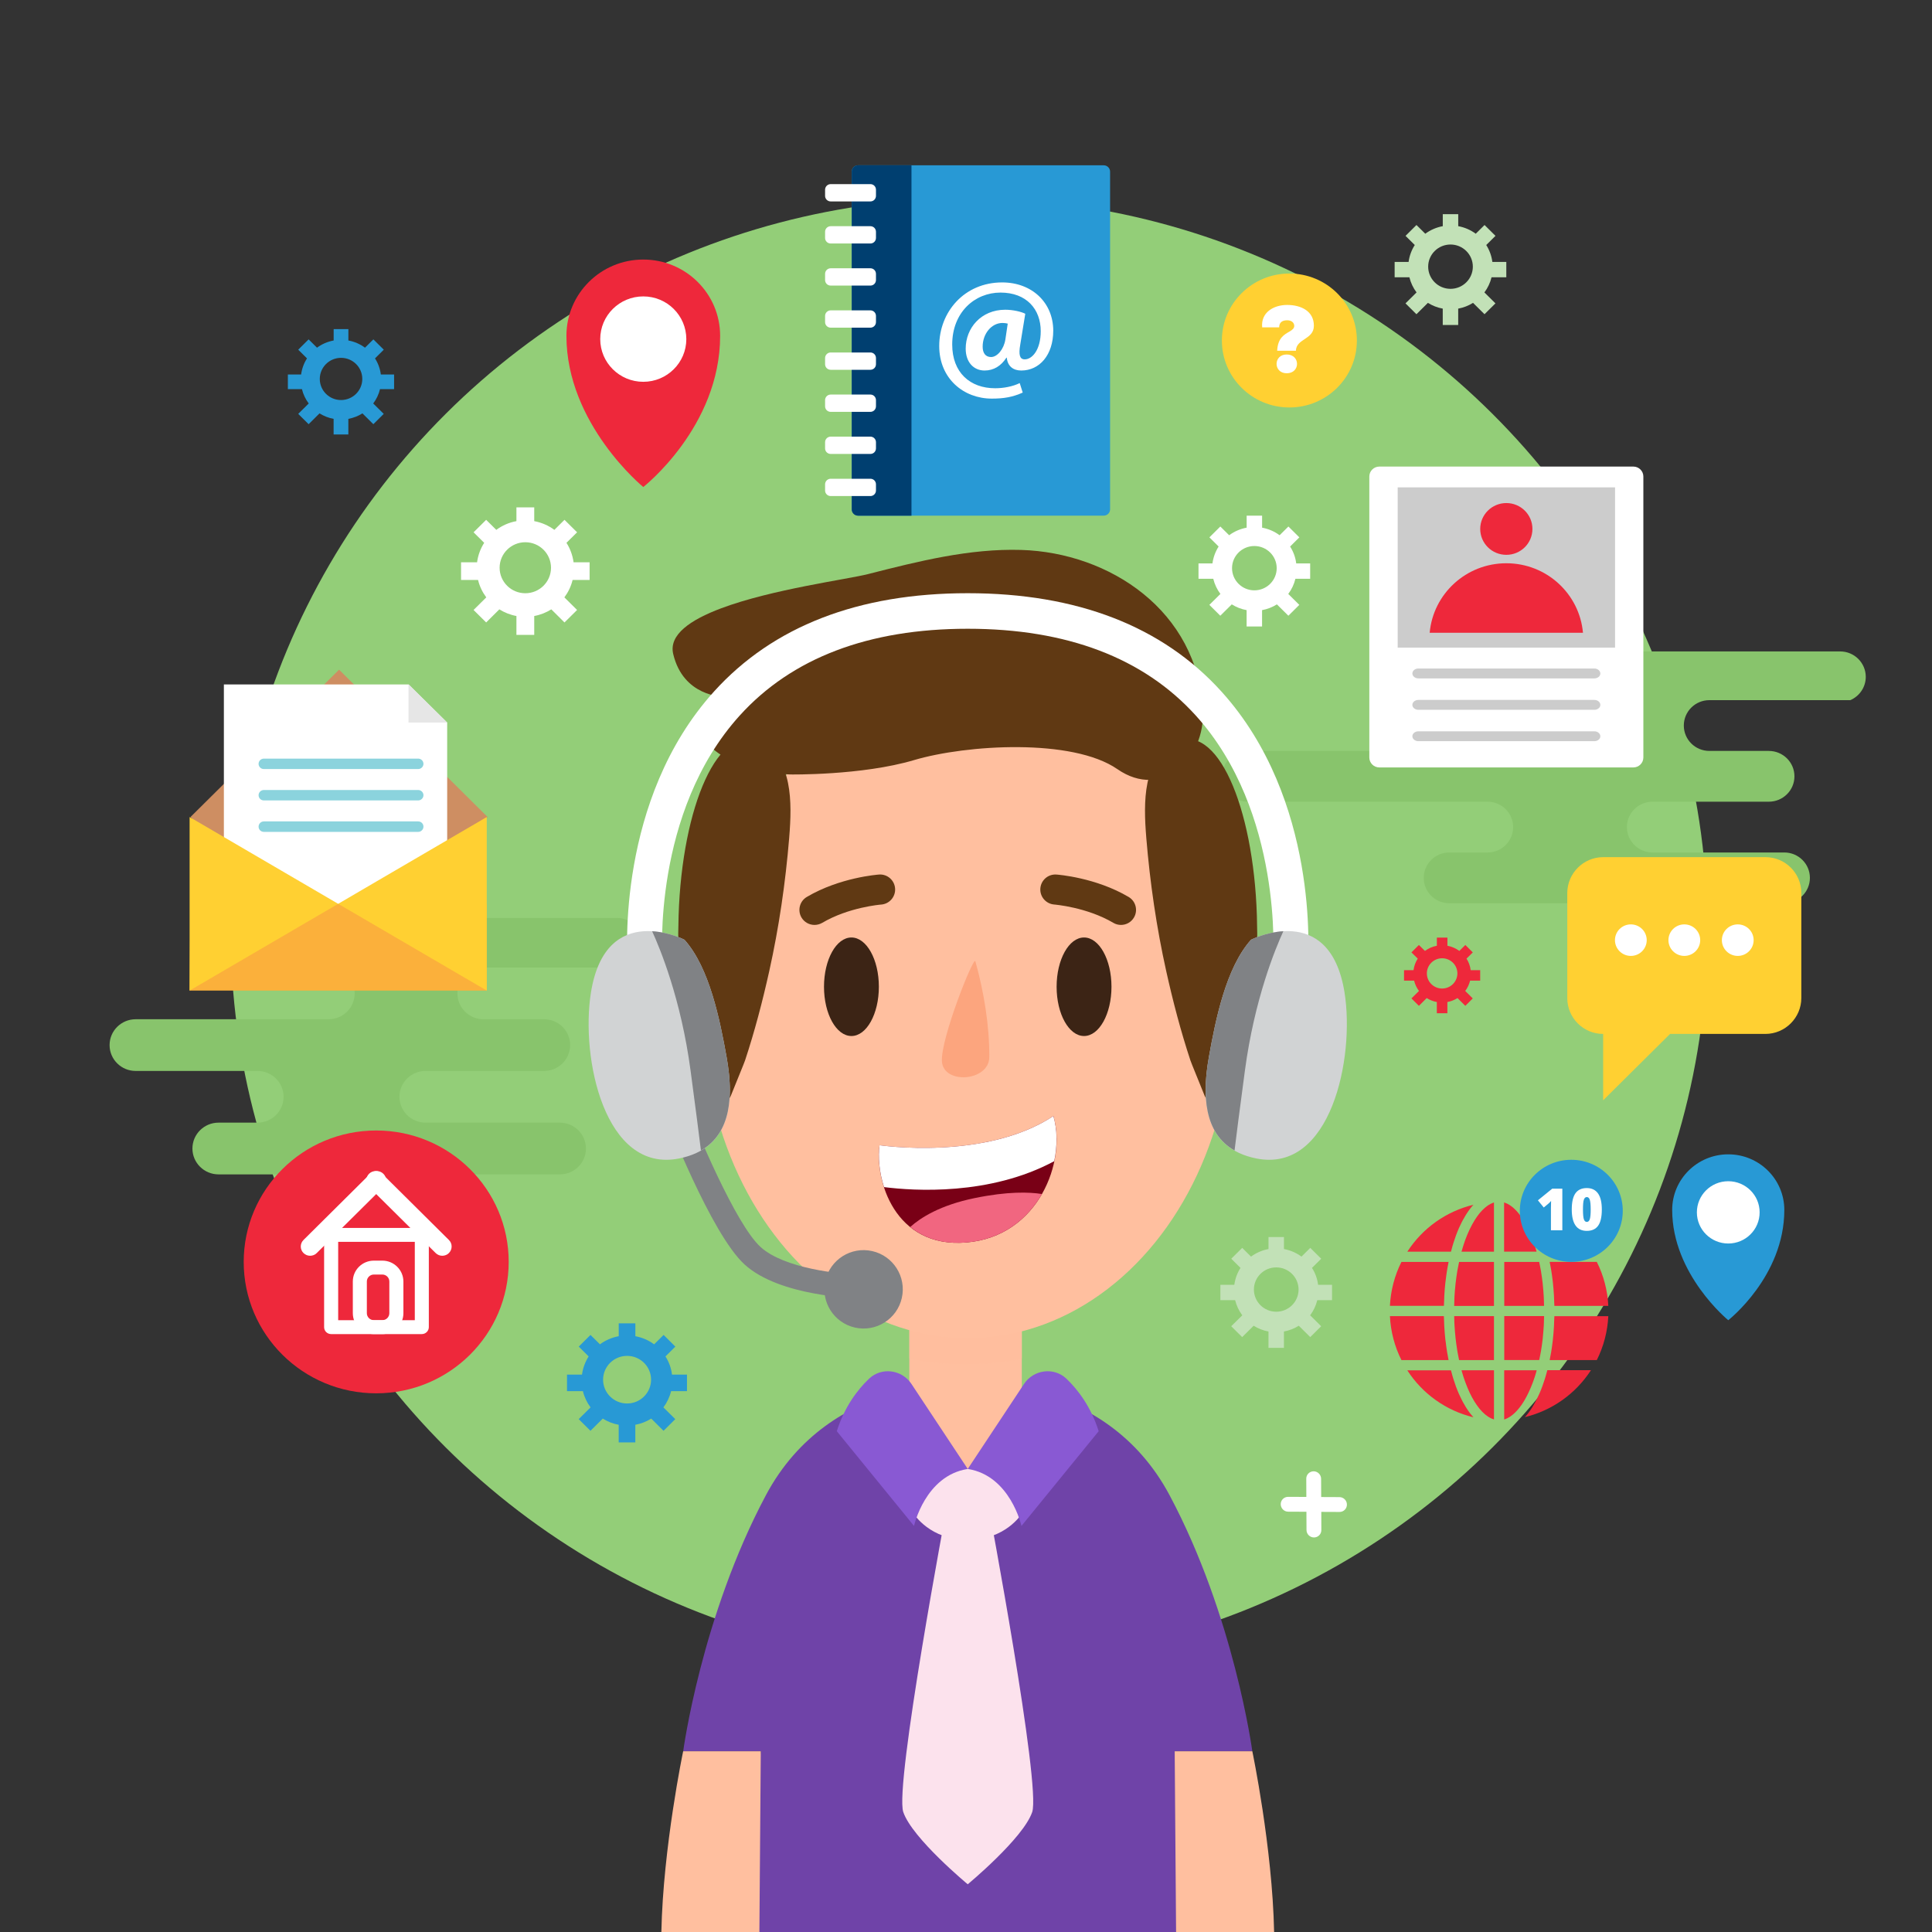 <?xml version="1.0" encoding="utf-8"?>
<!-- Generator: Adobe Illustrator 23.0.3, SVG Export Plug-In . SVG Version: 6.00 Build 0)  -->
<svg version="1.1" xmlns="http://www.w3.org/2000/svg" xmlns:xlink="http://www.w3.org/1999/xlink" x="0px" y="0px"
	 viewBox="0 0 500 500" style="enable-background:new 0 0 500 500;" xml:space="preserve">
<rect x="0" y="0" width="500" height="500" fill="#333333" stroke="none"/>
<style type="text/css">
	.st0{display:none;}
	.st1{display:inline;fill:#ACE296;}
	.st2{fill:#93CE78;}
	.st3{fill:#88C46C;}
	.st4{fill:#2899D5;}
	.st5{fill:#EE283B;}
	.st6{fill:#FFFFFF;}
	.st7{fill:#C2E1B7;}
	.st8{fill:#003F70;}
	.st9{fill:#FFD032;}
	.st10{fill:#CE8E62;}
	.st11{fill:#FBB03B;}
	.st12{fill:#E6E6E6;}
	.st13{fill:#8BD3DD;}
	.st14{fill:#CCCCCC;}
	.st15{fill:#6F43A8;}
	.st16{fill:#FFBF9F;}
	.st17{opacity:0.5;fill:#FFBF9F;}
	.st18{fill:#3C2415;}
	.st19{fill:#FCA57E;}
	.st20{fill:#790016;}
	.st21{fill:#F16680;}
	.st22{fill:#603913;}
	.st23{fill:#FCE2ED;}
	.st24{fill:#808285;}
	.st25{fill:#8959D3;}
	.st26{fill:#D1D3D4;}
	.st27{display:inline;}
	.st28{fill:#1C1C1B;}
</style>
<g id="BACKGROUND" class="st0">
	<rect x="0" class="st1" width="500" height="500"/>
</g>
<g id="OBJECTS">
	<ellipse class="st2" cx="250.8" cy="240.85" rx="191.11" ry="189.58"/>
	<path class="st3" d="M476.23,168.59h-86.7c-3.66,0-6.62,2.94-6.62,6.57c0,2.71,1.65,5.03,4.02,6.04h16.12
		c3.66,0,6.62,2.94,6.62,6.57c0,3.63-2.96,6.57-6.62,6.57h-1h-30.98H322.9c-3.66,0-6.62,2.94-6.62,6.57c0,3.63,2.96,6.57,6.62,6.57
		h48.17h12.91h1c3.66,0,6.62,2.94,6.62,6.57c0,3.63-2.96,6.57-6.62,6.57h-1h-8.9c-3.65,0-6.62,2.94-6.62,6.57
		c0,3.63,2.97,6.57,6.62,6.57h86.7c3.66,0,6.62-2.94,6.62-6.57c0-3.63-2.96-6.57-6.62-6.57h-32.31h-1.8c-3.66,0-6.63-2.94-6.63-6.57
		c0-3.63,2.96-6.57,6.63-6.57h1.8h28.3c3.66,0,6.63-2.94,6.63-6.57c0-3.63-2.97-6.57-6.63-6.57H447h-4.61
		c-3.66,0-6.62-2.94-6.62-6.57c0-3.63,2.96-6.57,6.62-6.57h36.46c2.36-1.01,4.01-3.33,4.01-6.04
		C482.85,171.53,479.89,168.59,476.23,168.59z"/>
	<path class="st3" d="M159.61,237.56H71.28c-3.72,0-6.75,2.99-6.75,6.69c0,2.76,1.68,5.13,4.09,6.15h16.42
		c3.73,0,6.75,2.99,6.75,6.69c0,3.7-3.02,6.69-6.75,6.69h-1.02H52.46H35.11c-3.73,0-6.75,3-6.75,6.69c0,3.7,3.02,6.69,6.75,6.69
		h17.35h13.16h1.02c3.73,0,6.75,3,6.75,6.69c0,3.7-3.02,6.69-6.75,6.69h-1.02h-9.07c-3.72,0-6.75,3-6.75,6.7
		c0,3.69,3.03,6.69,6.75,6.69h88.34c3.73,0,6.75-3,6.75-6.69c0-3.7-3.02-6.7-6.75-6.7h-32.92h-1.84c-3.73,0-6.75-3-6.75-6.69
		c0-3.7,3.02-6.69,6.75-6.69h1.84h28.83c3.73,0,6.75-3,6.75-6.69c0-3.7-3.02-6.69-6.75-6.69h-10.97h-4.7c-3.73,0-6.75-3-6.75-6.69
		c0-3.7,3.02-6.69,6.75-6.69h37.15c2.4-1.03,4.09-3.39,4.09-6.15C166.36,240.55,163.34,237.56,159.61,237.56z"/>
	<path class="st4" d="M172.22,351.04l2.56-2.54l-3.04-3.02l-2.45,2.43c-1.41-1.04-3.06-1.77-4.86-2.1v-3.33h-4.3v3.33
		c-1.8,0.33-3.45,1.06-4.86,2.1l-2.45-2.43l-3.04,3.02l2.56,2.54c-0.89,1.4-1.49,2.99-1.72,4.71h-3.88v4.27h4.11
		c0.38,1.55,1.06,2.97,1.99,4.21l-3.07,3.04l3.04,3.02l3.19-3.16c1.24,0.78,2.63,1.33,4.12,1.6v4.56h4.3v-4.56
		c1.49-0.27,2.89-0.83,4.12-1.6l3.18,3.16l3.04-3.02l-3.07-3.04c0.93-1.24,1.61-2.66,1.99-4.21h4.11v-4.27h-3.88
		C173.71,354.03,173.11,352.44,172.22,351.04z M162.29,363.22c-3.43,0-6.21-2.76-6.21-6.16c0-3.4,2.78-6.16,6.21-6.16
		c3.43,0,6.21,2.76,6.21,6.16C168.49,360.46,165.72,363.22,162.29,363.22z"/>
	<path class="st5" d="M379.53,248.09l1.63-1.61l-1.93-1.92l-1.55,1.54c-0.9-0.66-1.95-1.13-3.09-1.34v-2.11h-2.73v2.11
		c-1.14,0.21-2.19,0.68-3.09,1.34l-1.56-1.54l-1.93,1.92l1.63,1.61c-0.57,0.89-0.95,1.9-1.09,2.99h-2.46v2.71h2.61
		c0.24,0.98,0.67,1.89,1.26,2.67l-1.95,1.93l1.93,1.92l2.02-2.01c0.79,0.49,1.67,0.85,2.62,1.02v2.9h2.73v-2.9
		c0.95-0.17,1.83-0.53,2.62-1.02l2.02,2.01l1.93-1.92l-1.95-1.93c0.59-0.79,1.02-1.69,1.26-2.67h2.61v-2.71h-2.46
		C380.48,249.99,380.1,248.97,379.53,248.09z M373.22,255.83c-2.18,0-3.95-1.75-3.95-3.92c0-2.16,1.77-3.91,3.95-3.91
		c2.18,0,3.95,1.75,3.95,3.91C377.17,254.07,375.4,255.83,373.22,255.83z"/>
	<path class="st4" d="M97.05,92.75l2.27-2.25l-2.69-2.67l-2.17,2.15c-1.25-0.92-2.71-1.57-4.3-1.86v-2.95h-3.81v2.95
		c-1.59,0.29-3.06,0.94-4.31,1.86l-2.17-2.15l-2.69,2.67l2.27,2.25c-0.79,1.24-1.32,2.65-1.52,4.17h-3.43v3.78h3.64
		c0.33,1.37,0.94,2.63,1.76,3.72l-2.72,2.69l2.69,2.67l2.82-2.8c1.1,0.69,2.33,1.18,3.65,1.42v4.04h3.81v-4.04
		c1.32-0.24,2.56-0.73,3.65-1.42l2.82,2.8l2.69-2.67l-2.72-2.69c0.82-1.09,1.43-2.36,1.76-3.72h3.64v-3.78h-3.43
		C98.37,95.4,97.84,93.99,97.05,92.75z M88.26,103.53c-3.04,0-5.5-2.44-5.5-5.46c0-3.01,2.46-5.46,5.5-5.46
		c3.04,0,5.5,2.44,5.5,5.46C93.76,101.09,91.29,103.53,88.26,103.53z"/>
	<path class="st6" d="M146.6,140.48l2.75-2.72l-3.26-3.23l-2.62,2.6c-1.51-1.12-3.28-1.9-5.21-2.26v-3.56h-4.61v3.56
		c-1.93,0.35-3.7,1.14-5.21,2.26l-2.62-2.6l-3.26,3.23l2.75,2.72c-0.96,1.5-1.6,3.21-1.84,5.04h-4.15v4.57h4.4
		c0.4,1.66,1.14,3.18,2.13,4.51l-3.29,3.26l3.26,3.23l3.41-3.39c1.33,0.83,2.82,1.43,4.42,1.72v4.88h4.61v-4.88
		c1.6-0.29,3.09-0.89,4.42-1.72l3.41,3.39l3.26-3.23l-3.29-3.26c0.99-1.33,1.73-2.85,2.13-4.51h4.4v-4.57h-4.15
		C148.19,143.68,147.55,141.97,146.6,140.48z M135.95,153.53c-3.68,0-6.65-2.96-6.65-6.6c0-3.64,2.98-6.6,6.65-6.6
		c3.68,0,6.65,2.96,6.65,6.6C142.6,150.57,139.63,153.53,135.95,153.53z"/>
	<path class="st7" d="M384.64,63.41l2.39-2.37l-2.83-2.81l-2.28,2.26c-1.31-0.97-2.85-1.65-4.53-1.96v-3.1h-4v3.1
		c-1.67,0.31-3.21,0.99-4.53,1.96l-2.28-2.26l-2.83,2.81l2.39,2.37c-0.83,1.3-1.39,2.79-1.6,4.38h-3.61v3.97h3.82
		c0.35,1.44,0.99,2.77,1.85,3.92l-2.86,2.83l2.83,2.81l2.97-2.94c1.15,0.72,2.45,1.24,3.84,1.49v4.24h4v-4.24
		c1.39-0.25,2.69-0.77,3.84-1.49l2.97,2.94l2.83-2.81l-2.86-2.83c0.86-1.15,1.5-2.48,1.85-3.92h3.82v-3.97h-3.61
		C386.02,66.2,385.46,64.71,384.64,63.41z M375.39,74.75c-3.19,0-5.78-2.57-5.78-5.74c0-3.17,2.59-5.73,5.78-5.73
		c3.19,0,5.78,2.57,5.78,5.73C381.17,72.18,378.58,74.75,375.39,74.75z"/>
	<path class="st6" d="M333.88,141.44l2.39-2.37l-2.83-2.81l-2.28,2.26c-1.31-0.97-2.85-1.65-4.53-1.96v-3.1h-4v3.1
		c-1.67,0.31-3.21,0.99-4.53,1.96l-2.28-2.26l-2.83,2.81l2.39,2.37c-0.83,1.3-1.39,2.79-1.6,4.38h-3.61v3.97h3.82
		c0.35,1.44,0.99,2.77,1.85,3.92l-2.86,2.83l2.83,2.81l2.97-2.94c1.15,0.72,2.45,1.24,3.84,1.49v4.24h4v-4.24
		c1.39-0.25,2.69-0.77,3.84-1.49l2.97,2.94l2.83-2.81l-2.86-2.83c0.87-1.15,1.5-2.48,1.85-3.92h3.82v-3.97h-3.61
		C335.27,144.22,334.71,142.74,333.88,141.44z M324.63,152.78c-3.19,0-5.78-2.57-5.78-5.74c0-3.17,2.59-5.73,5.78-5.73
		c3.19,0,5.78,2.57,5.78,5.73C330.41,150.21,327.82,152.78,324.63,152.78z"/>
	<path class="st7" d="M339.54,328.13l2.39-2.37l-2.83-2.81l-2.28,2.26c-1.31-0.97-2.85-1.65-4.53-1.96v-3.1h-4v3.1
		c-1.67,0.31-3.21,0.99-4.53,1.96l-2.28-2.26l-2.83,2.81l2.39,2.37c-0.83,1.3-1.39,2.79-1.6,4.38h-3.61v3.97h3.82
		c0.35,1.44,0.99,2.76,1.85,3.92l-2.86,2.83l2.83,2.81l2.97-2.94c1.15,0.72,2.45,1.24,3.84,1.49v4.24h4v-4.24
		c1.39-0.25,2.69-0.77,3.84-1.49l2.97,2.94l2.83-2.81l-2.86-2.83c0.86-1.15,1.5-2.48,1.85-3.92h3.82v-3.97h-3.61
		C340.93,330.92,340.37,329.43,339.54,328.13z M330.29,339.47c-3.19,0-5.78-2.57-5.78-5.74c0-3.17,2.59-5.73,5.78-5.73
		c3.19,0,5.78,2.57,5.78,5.73C336.07,336.9,333.49,339.47,330.29,339.47z"/>
	<g>
		<g>
			<path class="st4" d="M285.64,42.78h-49.75h-13.81c-0.91,0-1.65,0.73-1.65,1.63v87.41c0,0.9,0.74,1.63,1.65,1.63h13.81h49.75
				c0.91,0,1.65-0.73,1.65-1.63V44.42C287.29,43.51,286.55,42.78,285.64,42.78z"/>
			<g>
				<path class="st8" d="M220.43,44.42v87.41c0,0.9,0.74,1.63,1.65,1.63h13.81V42.78h-13.81C221.17,42.78,220.43,43.51,220.43,44.42
					z"/>
			</g>
			<g>
				<path class="st6" d="M225.26,47.65h-10.28c-0.8,0-1.45,0.65-1.45,1.44v1.6c0,0.8,0.65,1.44,1.45,1.44h10.28
					c0.8,0,1.44-0.65,1.44-1.44v-1.6C226.7,48.29,226.06,47.65,225.26,47.65z"/>
				<path class="st6" d="M225.26,58.54h-10.28c-0.8,0-1.45,0.65-1.45,1.44v1.6c0,0.8,0.65,1.44,1.45,1.44h10.28
					c0.8,0,1.44-0.65,1.44-1.44v-1.6C226.7,59.18,226.06,58.54,225.26,58.54z"/>
				<path class="st6" d="M225.26,69.43h-10.28c-0.8,0-1.45,0.65-1.45,1.44v1.6c0,0.8,0.65,1.44,1.45,1.44h10.28
					c0.8,0,1.44-0.64,1.44-1.44v-1.6C226.7,70.08,226.06,69.43,225.26,69.43z"/>
				<path class="st6" d="M225.26,80.32h-10.28c-0.8,0-1.45,0.65-1.45,1.44v1.6c0,0.8,0.65,1.44,1.45,1.44h10.28
					c0.8,0,1.44-0.64,1.44-1.44v-1.6C226.7,80.97,226.06,80.32,225.26,80.32z"/>
				<path class="st6" d="M225.26,91.22h-10.28c-0.8,0-1.45,0.65-1.45,1.44v1.6c0,0.8,0.65,1.44,1.45,1.44h10.28
					c0.8,0,1.44-0.64,1.44-1.44v-1.6C226.7,91.86,226.06,91.22,225.26,91.22z"/>
				<path class="st6" d="M225.26,102.11h-10.28c-0.8,0-1.45,0.65-1.45,1.44v1.6c0,0.8,0.65,1.44,1.45,1.44h10.28
					c0.8,0,1.44-0.65,1.44-1.44v-1.6C226.7,102.76,226.06,102.11,225.26,102.11z"/>
				<path class="st6" d="M225.26,113h-10.28c-0.8,0-1.45,0.65-1.45,1.44v1.6c0,0.8,0.65,1.44,1.45,1.44h10.28
					c0.8,0,1.44-0.64,1.44-1.44v-1.6C226.7,113.65,226.06,113,225.26,113z"/>
				<path class="st6" d="M225.26,123.9h-10.28c-0.8,0-1.45,0.65-1.45,1.44v1.6c0,0.8,0.65,1.44,1.45,1.44h10.28
					c0.8,0,1.44-0.65,1.44-1.44v-1.6C226.7,124.54,226.06,123.9,225.26,123.9z"/>
			</g>
		</g>
		<g>
			<path class="st6" d="M259.36,73.09c-9.8,0-16.29,7.65-16.29,16.46c0,8.47,6.36,13.61,13.59,13.61c3.14,0,5.4-0.39,8.02-1.56
				l-0.78-2.46c-1.74,0.87-4.14,1.34-6.36,1.34c-6.49,0-11.11-4.06-11.11-11.32c0-8.3,5.8-13.44,12.5-13.44
				c6.75,0,10.41,4.32,10.41,9.98c0,5.01-2.35,7.39-4.22,7.3c-1.22-0.04-1.53-1.21-1.09-3.76l1.31-8.04
				c-1.09-0.56-3.27-1.04-5.18-1.04c-6.27,0-10.24,4.75-10.24,10.07c0,3.54,2.09,5.66,4.88,5.66c2.35,0,4.27-1.17,5.66-3.33h0.09
				c0.22,2.25,1.7,3.33,3.75,3.33c4.7,0,8.28-3.98,8.28-10.33C272.56,78.31,267.07,73.09,259.36,73.09z M260.19,87.86
				c-0.39,2.5-2.09,4.54-3.7,4.54c-1.44,0-2.18-1.04-2.18-2.68c0-3.33,2.27-6.14,5.14-6.14c0.52,0,1,0.08,1.35,0.17L260.19,87.86z"
				/>
		</g>
	</g>
	<g>
		<path class="st9" d="M456.9,221.83h-41.99c-5.11,0-9.3,4.18-9.3,9.3v27.17c0,5.13,4.16,9.28,9.28,9.28v17.18l17.32-17.18h24.67
			c5.11,0,9.3-4.18,9.3-9.3v-27.17C466.19,225.99,462.03,221.83,456.9,221.83z"/>
		<g>
			<path class="st6" d="M422.06,239.23c-2.27,0-4.11,1.82-4.11,4.08c0,2.25,1.84,4.08,4.11,4.08c2.27,0,4.11-1.83,4.11-4.08
				C426.17,241.05,424.33,239.23,422.06,239.23z"/>
			<path class="st6" d="M435.9,239.23c-2.27,0-4.11,1.82-4.11,4.08c0,2.25,1.84,4.08,4.11,4.08c2.27,0,4.11-1.83,4.11-4.08
				C440.01,241.05,438.17,239.23,435.9,239.23z"/>
			<path class="st6" d="M449.73,239.23c-2.27,0-4.11,1.82-4.11,4.08c0,2.25,1.84,4.08,4.11,4.08c2.27,0,4.11-1.83,4.11-4.08
				C453.84,241.05,452,239.23,449.73,239.23z"/>
		</g>
	</g>
	<g>
		<polygon class="st10" points="49.29,211.45 87.75,249.59 126.2,211.45 87.75,173.31 		"/>
		<polygon class="st6" points="57.94,177.14 57.94,250.27 115.73,250.27 115.73,187 105.72,177.14 		"/>
		<polygon class="st11" points="49.07,256.36 125.97,256.36 125.97,233.91 49.29,233.91 		"/>
		<polygon class="st9" points="49.07,211.45 49.07,256.36 87.52,233.91 77.56,228.09 		"/>
		<polygon class="st9" points="87.52,233.91 125.97,256.36 125.97,211.45 97.47,228.09 		"/>
		<polygon class="st12" points="105.72,187 115.73,187 105.72,177.07 		"/>
		<g>
			<path class="st13" d="M108.22,196.33H68.29c-0.75,0-1.37,0.61-1.37,1.35c0,0.75,0.61,1.35,1.37,1.35h39.93
				c0.75,0,1.37-0.61,1.37-1.35C109.59,196.93,108.98,196.33,108.22,196.33z"/>
		</g>
		<g>
			<path class="st13" d="M108.22,204.45H68.29c-0.75,0-1.37,0.61-1.37,1.35c0,0.75,0.61,1.35,1.37,1.35h39.93
				c0.75,0,1.37-0.61,1.37-1.35C109.59,205.06,108.98,204.45,108.22,204.45z"/>
		</g>
		<g>
			<path class="st13" d="M108.22,212.58H68.29c-0.75,0-1.37,0.61-1.37,1.36c0,0.75,0.61,1.35,1.37,1.35h39.93
				c0.75,0,1.37-0.61,1.37-1.35C109.59,213.18,108.98,212.58,108.22,212.58z"/>
		</g>
	</g>
	<g>
		<path class="st6" d="M422.71,120.75h-65.74c-1.43,0-2.59,1.15-2.59,2.57v72.72c0,1.42,1.16,2.57,2.59,2.57h65.74
			c1.43,0,2.59-1.15,2.59-2.57v-72.72C425.3,121.9,424.14,120.75,422.71,120.75z"/>
		<g>
			<line class="st14" x1="367.08" y1="174.3" x2="412.61" y2="174.3"/>
			<path class="st14" d="M412.61,173.01h-45.53c-0.86,0-1.56,0.57-1.56,1.28c0,0.71,0.7,1.28,1.56,1.28h45.53
				c0.86,0,1.56-0.57,1.56-1.28C414.16,173.59,413.47,173.01,412.61,173.01z"/>
		</g>
		<g>
			<line class="st14" x1="367.08" y1="182.42" x2="412.61" y2="182.42"/>
			<path class="st14" d="M412.61,181.14h-45.53c-0.86,0-1.56,0.57-1.56,1.28c0,0.71,0.7,1.28,1.56,1.28h45.53
				c0.86,0,1.56-0.57,1.56-1.28C414.16,181.71,413.47,181.14,412.61,181.14z"/>
		</g>
		<g>
			<line class="st14" x1="367.08" y1="190.54" x2="412.61" y2="190.54"/>
			<path class="st14" d="M412.61,189.26h-45.53c-0.86,0-1.56,0.57-1.56,1.28c0,0.71,0.7,1.28,1.56,1.28h45.53
				c0.86,0,1.56-0.57,1.56-1.28C414.16,189.84,413.47,189.26,412.61,189.26z"/>
		</g>
		<rect x="361.72" y="126.13" class="st14" width="56.25" height="41.48"/>
		<g>
			<g>
				<path class="st5" d="M389.84,130.19c-3.73,0-6.76,3-6.76,6.7c0,3.7,3.02,6.7,6.76,6.7c3.73,0,6.75-3,6.75-6.7
					C396.6,133.19,393.57,130.19,389.84,130.19z"/>
				<g>
					<path class="st5" d="M389.84,145.77c-10.4,0-18.93,7.9-19.84,17.99h39.67C408.77,153.67,400.24,145.77,389.84,145.77z"/>
				</g>
			</g>
		</g>
	</g>
	<g>
		<path class="st5" d="M166.48,67.17c-10.98,0-19.89,8.83-19.89,19.73c0,22.89,19.89,39.14,19.89,39.14s19.89-15.53,19.89-39.14
			C186.37,76,177.46,67.17,166.48,67.17z"/>
		<path class="st6" d="M166.48,76.71c-6.15,0-11.14,4.94-11.14,11.05c0,6.1,4.99,11.05,11.14,11.05c6.15,0,11.14-4.95,11.14-11.05
			C177.61,81.65,172.63,76.71,166.48,76.71z"/>
	</g>
	<g>
		<path class="st4" d="M447.27,298.74c-8.01,0-14.51,6.44-14.51,14.39c0,16.69,14.51,28.54,14.51,28.54s14.51-11.32,14.51-28.54
			C461.78,305.18,455.29,298.74,447.27,298.74z"/>
		<path class="st6" d="M447.27,305.7c-4.49,0-8.12,3.61-8.12,8.06c0,4.45,3.64,8.06,8.12,8.06c4.49,0,8.12-3.61,8.12-8.06
			C455.4,309.31,451.76,305.7,447.27,305.7z"/>
	</g>
	<g>
		<ellipse class="st5" cx="97.36" cy="326.58" rx="34.29" ry="34.01"/>
		<g>
			<g>
				<path class="st6" d="M109.16,317.79H85.7c-1,0-1.82,0.81-1.82,1.8v23.87c0,1,0.81,1.8,1.82,1.8h23.46c1,0,1.82-0.81,1.82-1.8
					v-23.87C110.98,318.59,110.17,317.79,109.16,317.79z M107.35,341.66H87.52v-20.27h19.83V341.66z"/>
			</g>
			<g>
				<path class="st6" d="M95.8,303.78l-17.25,17.12c-0.95,0.94-0.95,2.46,0,3.39c0.47,0.47,1.09,0.7,1.71,0.7
					c0.62,0,1.24-0.23,1.71-0.7l17.25-17.11c0.95-0.94,0.95-2.46,0-3.4C98.28,302.84,96.75,302.84,95.8,303.78z"/>
			</g>
			<g>
				<path class="st6" d="M98.92,303.78c-0.95-0.94-2.48-0.94-3.42,0c-0.94,0.94-0.94,2.46,0,3.4l17.25,17.11
					c0.47,0.47,1.09,0.7,1.71,0.7c0.62,0,1.24-0.23,1.71-0.7c0.95-0.94,0.95-2.46,0-3.39L98.92,303.78z"/>
			</g>
			<g>
				<path class="st6" d="M98.95,326.25h-2.19c-3.01,0-5.45,2.42-5.45,5.4v8.21c0,2.98,2.44,5.41,5.45,5.41h2.19
					c3,0,5.45-2.42,5.45-5.41v-8.21C104.39,328.67,101.95,326.25,98.95,326.25z M100.76,339.86c0,0.99-0.81,1.8-1.81,1.8h-2.19
					c-1,0-1.82-0.81-1.82-1.8v-8.21c0-0.99,0.81-1.8,1.82-1.8h2.19c1,0,1.81,0.81,1.81,1.8V339.86z"/>
			</g>
		</g>
	</g>
	<g>
		<ellipse class="st9" cx="333.69" cy="88.12" rx="17.47" ry="17.33"/>
		<g>
			<path class="st6" d="M333,91.74c-3.5,0-3.5,4.86,0,4.86C336.57,96.6,336.55,91.74,333,91.74z"/>
			<path class="st6" d="M333.12,78.92c-3.57,0-6.85,1.98-6.47,5.8h4.4c0-1.44,0.98-1.83,2.07-1.83c1.25,0,1.85,0.72,1.83,1.49
				c-0.02,0.55-0.4,0.94-1.2,1.41c-1.37,0.79-3.05,1.64-3.22,4.98h4.85c0.08-3.17,4.63-2.85,4.65-6.45
				C340.05,80.51,336.7,78.92,333.12,78.92z"/>
		</g>
	</g>
	<path class="st6" d="M341.95,391.27l4.72,0.02c1.06,0.01,1.92-0.85,1.91-1.91c0-1.06-0.87-1.92-1.93-1.93l-4.73-0.02l-0.02-4.73
		c-0.01-1.06-0.87-1.92-1.93-1.93c-1.06,0-1.92,0.85-1.91,1.91l0.02,4.72l-4.72-0.02c-1.06,0-1.92,0.85-1.91,1.91
		c0.01,1.06,0.87,1.93,1.93,1.93l4.72,0.02l0.02,4.72c0,1.06,0.87,1.93,1.93,1.93c1.06,0.01,1.92-0.85,1.91-1.91L341.95,391.27z"/>
	<g>
		<g>
			<path class="st5" d="M389.3,351.98v-11.38h10.31c-0.01,0.41-0.02,0.83-0.04,1.24l-0.01,0.43c-0.01,0.26-0.01,0.52-0.03,0.78
				c-0.06,1-0.14,1.98-0.24,2.95l-0.03,0.39c-0.12,1.05-0.27,2.13-0.45,3.22c-0.04,0.22-0.08,0.43-0.12,0.64l-0.08,0.42
				c-0.08,0.44-0.17,0.87-0.26,1.3H389.3z"/>
			<path class="st5" d="M397.6,355L397.6,355c-0.08,0.29-0.16,0.57-0.25,0.84c-0.07,0.22-0.14,0.44-0.21,0.66
				c-0.09,0.26-0.18,0.52-0.27,0.78l-0.23,0.63c-0.09,0.25-0.19,0.49-0.29,0.73l-0.06,0.14c-0.06,0.15-0.12,0.3-0.18,0.45
				c-0.09,0.22-0.19,0.43-0.32,0.71l-0.24,0.53c-0.13,0.28-0.27,0.55-0.41,0.82c-0.12,0.22-0.24,0.44-0.39,0.72
				c-0.12,0.22-0.25,0.44-0.37,0.64l-0.36,0.56c-0.09,0.14-0.18,0.28-0.27,0.41c-0.08,0.11-0.16,0.22-0.24,0.32l-0.07,0.09
				c-0.12,0.16-0.23,0.31-0.35,0.45c-0.1,0.13-0.21,0.25-0.31,0.37c-0.12,0.14-0.24,0.27-0.35,0.39c-0.11,0.11-0.21,0.22-0.32,0.32
				c-0.12,0.12-0.24,0.23-0.36,0.34c-0.11,0.09-0.21,0.18-0.32,0.27c-0.12,0.1-0.25,0.19-0.42,0.32c-0.09,0.06-0.18,0.13-0.27,0.18
				c-0.13,0.08-0.26,0.16-0.47,0.27c-0.07,0.04-0.14,0.08-0.22,0.12c-0.14,0.07-0.28,0.12-0.42,0.18l-0.11,0.04
				c-0.05,0.02-0.1,0.04-0.16,0.06c-0.02,0.01-0.04,0.01-0.07,0.02v-12.73h8.4C397.66,354.76,397.63,354.88,397.6,355z"/>
			<path class="st5" d="M395.43,365.81l0.09-0.11c0.32-0.42,0.63-0.88,0.94-1.36l0.22-0.36c0.23-0.37,0.45-0.76,0.67-1.17l0.25-0.48
				c0.21-0.42,0.42-0.86,0.63-1.31l0.19-0.41c0.26-0.59,0.51-1.2,0.74-1.85l0.11-0.31c0.19-0.54,0.38-1.09,0.56-1.66
				c0.06-0.19,0.12-0.38,0.2-0.67c0.14-0.48,0.28-0.97,0.41-1.48l0.01-0.04h11.29c-3.95,6.11-10.07,10.45-17.1,12.15
				C394.88,366.5,395.14,366.19,395.43,365.81z"/>
			<path class="st5" d="M416.23,340.61c-0.19,3.95-1.21,7.86-2.98,11.38h-12.2c0.03-0.15,0.05-0.29,0.08-0.44l0.17-0.89
				c0.04-0.23,0.09-0.45,0.13-0.68c0.15-0.91,0.28-1.83,0.39-2.77l0.03-0.25c0.02-0.11,0.03-0.23,0.04-0.34
				c0.12-1.11,0.22-2.28,0.28-3.46c0.01-0.2,0.02-0.4,0.02-0.6l0.03-0.76c0.02-0.39,0.03-0.79,0.05-1.18H416.23z"/>
			<path class="st5" d="M401.05,326.58h12.2c1.77,3.51,2.79,7.43,2.98,11.38h-13.96c-0.01-0.4-0.03-0.79-0.05-1.19l-0.03-0.79
				c-0.01-0.19-0.01-0.38-0.02-0.57c-0.07-1.18-0.16-2.35-0.28-3.46c-0.01-0.11-0.03-0.23-0.04-0.34l-0.03-0.24
				c-0.11-0.94-0.24-1.87-0.39-2.78c-0.04-0.23-0.08-0.46-0.13-0.69l-0.17-0.89C401.11,326.87,401.08,326.73,401.05,326.58z"/>
			<path class="st5" d="M399.55,336.29l0.01,0.43c0.02,0.41,0.03,0.82,0.04,1.24H389.3v-11.38h9.04c0.09,0.43,0.18,0.87,0.26,1.31
				l0.08,0.42c0.04,0.21,0.09,0.42,0.12,0.64c0.18,1.09,0.33,2.17,0.45,3.23l0.03,0.38c0.1,0.98,0.19,1.96,0.24,2.96
				C399.54,335.77,399.54,336.03,399.55,336.29z"/>
			<path class="st5" d="M400.44,323.93l-0.01-0.04c-0.13-0.5-0.27-0.99-0.41-1.47l-0.03-0.11c-0.06-0.19-0.11-0.38-0.17-0.56
				c-0.18-0.57-0.36-1.12-0.56-1.66l-0.11-0.31c-0.24-0.64-0.49-1.25-0.74-1.85l-0.18-0.4c-0.2-0.45-0.41-0.88-0.63-1.31
				c-0.08-0.16-0.17-0.32-0.25-0.48c-0.22-0.4-0.44-0.79-0.67-1.16l-0.22-0.36c-0.3-0.48-0.62-0.93-0.94-1.36l-0.13-0.16
				c-0.25-0.32-0.5-0.62-0.76-0.91c7.04,1.7,13.16,6.04,17.11,12.15H400.44z"/>
			<path class="st5" d="M390.06,311.51l0.26,0.14c0.14,0.08,0.29,0.16,0.43,0.25c0.09,0.06,0.19,0.13,0.28,0.2
				c0.14,0.1,0.27,0.2,0.4,0.3c0.1,0.08,0.2,0.17,0.29,0.25c0.13,0.12,0.26,0.24,0.39,0.37c0.1,0.1,0.2,0.2,0.3,0.3
				c0.13,0.13,0.25,0.27,0.37,0.42c0.1,0.11,0.2,0.23,0.29,0.34c0.12,0.15,0.25,0.32,0.37,0.48l0.07,0.09
				c0.07,0.1,0.15,0.19,0.22,0.29c0.12,0.17,0.23,0.35,0.37,0.56l0.09,0.14c0.06,0.09,0.11,0.17,0.17,0.26
				c0.15,0.24,0.3,0.5,0.44,0.77c0.1,0.17,0.19,0.35,0.29,0.53c0.15,0.29,0.3,0.57,0.44,0.88l0.26,0.58c0.1,0.22,0.2,0.43,0.29,0.66
				l0.26,0.65c0.09,0.22,0.18,0.45,0.26,0.68l0.23,0.63c0.09,0.26,0.18,0.52,0.27,0.78l0.21,0.66c0.09,0.28,0.17,0.56,0.25,0.84
				c0.03,0.12,0.07,0.24,0.1,0.36h-8.4V311.2c0.03,0.01,0.05,0.02,0.08,0.02l0.21,0.08C389.74,311.37,389.91,311.43,390.06,311.51z"
				/>
			<path class="st5" d="M373.67,340.61c0.01,0.4,0.03,0.79,0.05,1.19l0.03,0.78c0.01,0.19,0.01,0.39,0.02,0.58
				c0.07,1.2,0.16,2.36,0.28,3.45c0.01,0.12,0.03,0.24,0.05,0.36l0.04,0.27c0.11,0.92,0.23,1.84,0.38,2.73
				c0.04,0.24,0.08,0.47,0.13,0.7l0.16,0.89c0.03,0.14,0.05,0.29,0.08,0.43h-12.2c-1.77-3.52-2.79-7.43-2.98-11.38H373.67z"/>
			<path class="st5" d="M359.71,337.96c0.19-3.94,1.21-7.86,2.98-11.38h12.2c-0.03,0.15-0.05,0.3-0.08,0.46l-0.16,0.84
				c-0.05,0.24-0.09,0.48-0.13,0.72c-0.15,0.9-0.27,1.81-0.38,2.73l-0.03,0.25c-0.02,0.12-0.04,0.25-0.05,0.37
				c-0.12,1.09-0.22,2.25-0.28,3.45c-0.01,0.19-0.02,0.39-0.02,0.58l-0.03,0.78c-0.02,0.4-0.04,0.79-0.05,1.19H359.71z"/>
			<path class="st5" d="M376.39,342.37l-0.01-0.44c-0.02-0.44-0.03-0.88-0.04-1.32h10.3v11.38h-9.03c-0.1-0.46-0.19-0.93-0.27-1.39
				l-0.08-0.41c-0.04-0.18-0.07-0.36-0.1-0.55c-0.18-1.09-0.33-2.18-0.45-3.24l-0.03-0.29c-0.11-1.02-0.19-2.05-0.25-3.06
				C376.41,342.82,376.4,342.59,376.39,342.37z"/>
			<path class="st5" d="M375.5,354.64l0.03,0.09c0.12,0.47,0.25,0.94,0.38,1.39c0.07,0.24,0.14,0.49,0.22,0.73
				c0.17,0.54,0.35,1.06,0.53,1.57l0.13,0.39c0.23,0.63,0.48,1.24,0.73,1.82l0.21,0.45c0.2,0.43,0.4,0.85,0.6,1.25
				c0.09,0.18,0.18,0.35,0.27,0.52c0.21,0.39,0.42,0.76,0.64,1.11l0.25,0.41c0.3,0.47,0.61,0.92,0.92,1.33l0.18,0.22
				c0.24,0.3,0.48,0.6,0.73,0.87c-7.04-1.7-13.16-6.04-17.11-12.15H375.5z"/>
			<path class="st5" d="M385.88,367.06c-0.07-0.03-0.14-0.07-0.29-0.16c-0.14-0.07-0.27-0.15-0.4-0.23c-0.1-0.07-0.2-0.14-0.3-0.21
				c-0.13-0.09-0.26-0.19-0.39-0.29c-0.1-0.08-0.2-0.17-0.31-0.26c-0.13-0.11-0.26-0.23-0.38-0.35c-0.1-0.1-0.2-0.2-0.3-0.3
				c-0.13-0.13-0.25-0.28-0.44-0.49c-0.08-0.09-0.15-0.18-0.23-0.27c-0.13-0.16-0.26-0.33-0.43-0.57c-0.07-0.1-0.15-0.19-0.22-0.3
				c-0.14-0.2-0.28-0.41-0.42-0.63l-0.21-0.33c-0.2-0.33-0.4-0.67-0.61-1.06c-0.2-0.37-0.4-0.76-0.59-1.16l-0.15-0.34
				c-0.14-0.3-0.27-0.59-0.4-0.91l-0.18-0.45c-0.12-0.29-0.23-0.59-0.35-0.89l-0.18-0.5c-0.11-0.3-0.21-0.61-0.32-0.92
				c-0.06-0.17-0.11-0.35-0.17-0.54c-0.1-0.32-0.2-0.64-0.29-0.98l-0.08-0.3h8.4v12.73c-0.02-0.01-0.04-0.01-0.07-0.02l-0.25-0.1
				C386.17,367.19,386.03,367.13,385.88,367.06z"/>
			<path class="st5" d="M380.53,312.73l-0.11,0.14c-0.32,0.42-0.62,0.86-0.92,1.33c-0.06,0.09-0.11,0.19-0.17,0.28l-0.08,0.13
				c-0.22,0.36-0.43,0.73-0.64,1.11c-0.09,0.17-0.18,0.35-0.28,0.52c-0.21,0.4-0.4,0.82-0.6,1.25l-0.21,0.46
				c-0.25,0.58-0.5,1.19-0.73,1.82l-0.13,0.39c-0.18,0.51-0.36,1.03-0.53,1.57c-0.07,0.22-0.14,0.45-0.22,0.73
				c-0.13,0.45-0.26,0.92-0.38,1.39l-0.03,0.09h-11.29c3.95-6.11,10.07-10.45,17.11-12.15
				C381.07,312.06,380.82,312.35,380.53,312.73z"/>
			<path class="st5" d="M378.33,323.63c0.1-0.33,0.19-0.66,0.29-0.98l0.17-0.54c0.1-0.31,0.21-0.62,0.31-0.92l0.18-0.5
				c0.11-0.31,0.23-0.6,0.35-0.89l0.18-0.44c0.13-0.32,0.27-0.62,0.41-0.92l0.15-0.32c0.38-0.79,0.78-1.54,1.2-2.22l0.19-0.3
				c0.14-0.23,0.29-0.45,0.44-0.66c0.06-0.08,0.12-0.16,0.18-0.24l0.07-0.1c0.13-0.18,0.27-0.36,0.4-0.53
				c0.08-0.1,0.16-0.19,0.27-0.32c0.13-0.15,0.26-0.3,0.4-0.44c0.09-0.1,0.19-0.19,0.28-0.28c0.13-0.13,0.27-0.26,0.41-0.38
				c0.09-0.08,0.18-0.16,0.28-0.24c0.14-0.11,0.28-0.22,0.43-0.33c0.08-0.06,0.17-0.12,0.26-0.18c0.15-0.1,0.3-0.18,0.53-0.31
				l0.16-0.08c0.17-0.08,0.33-0.15,0.5-0.21l0.19-0.07c0.03-0.01,0.05-0.02,0.08-0.03v12.73h-8.4L378.33,323.63z"/>
			<path class="st5" d="M376.38,336.64l0.01-0.44c0.01-0.23,0.01-0.45,0.03-0.67c0.06-1.02,0.14-2.03,0.25-3.03l0.03-0.32
				c0.12-1.06,0.27-2.15,0.45-3.24c0.03-0.19,0.07-0.38,0.11-0.56l0.08-0.4c0.09-0.47,0.18-0.93,0.27-1.39h9.03v11.38h-10.3
				C376.35,337.52,376.36,337.07,376.38,336.64z"/>
		</g>
		<path class="st4" d="M406.65,300.15c-7.36,0-13.32,5.92-13.32,13.21c0,7.29,5.96,13.21,13.32,13.21c7.36,0,13.32-5.92,13.32-13.21
			C419.97,306.07,414.01,300.15,406.65,300.15z"/>
		<g>
			<path class="st6" d="M404.34,318.4h-2.96v-5.7c0-0.69,0.01-1.33,0.04-1.9c-0.18,0.22-0.41,0.45-0.68,0.69l-1.22,1.01l-1.51-1.86
				l3.7-3.01h2.62V318.4z"/>
			<path class="st6" d="M414.55,313.03c0,1.91-0.32,3.3-0.96,4.19c-0.64,0.89-1.62,1.33-2.93,1.33c-1.29,0-2.26-0.46-2.91-1.39
				c-0.65-0.93-0.98-2.3-0.98-4.13c0-1.92,0.32-3.32,0.96-4.22c0.64-0.89,1.62-1.34,2.93-1.34c1.28,0,2.25,0.47,2.91,1.4
				C414.23,309.8,414.55,311.19,414.55,313.03z M409.67,313.03c0,1.22,0.08,2.06,0.23,2.51c0.15,0.46,0.41,0.69,0.77,0.69
				c0.36,0,0.62-0.24,0.77-0.71c0.15-0.47,0.23-1.3,0.23-2.49c0-1.19-0.08-2.03-0.23-2.51c-0.15-0.48-0.41-0.72-0.77-0.72
				s-0.61,0.23-0.77,0.69C409.74,310.95,409.67,311.8,409.67,313.03z"/>
		</g>
	</g>
	<g>
		<path class="st15" d="M324.1,453.23c0,0-4.69-34.93-21.43-66.3c-16.74-31.38-52.22-29.01-52.22-29.01s-35.49-2.37-52.22,29.01
			c-16.74,31.38-21.42,66.3-21.42,66.3h20.09c0,0-4.02,33.74-4.02,46.77c11.38,0,57.58,0,57.58,0s46.2,0,57.58,0
			c0-13.02-4.02-46.77-4.02-46.77H324.1z"/>
		<path class="st16" d="M259.7,385.89h-19.62c-2.62,0-4.75-2.13-4.75-4.75v-68.43h29.11v68.43
			C264.44,383.76,262.32,385.89,259.7,385.89z"/>
		<path class="st17" d="M235.33,351.56c3.02,0.8,7.64,1.51,14.56,1.51c6.9,0,11.53-0.71,14.56-1.51v-17.8
			c-9.59-0.04-28.87,0.08-28.87,0.08l-0.25,0.7V351.56z"/>
		<ellipse class="st16" cx="250.45" cy="261.98" rx="68.48" ry="84.35"/>
		<ellipse class="st18" cx="220.35" cy="255.37" rx="7.1" ry="12.75"/>
		<ellipse class="st18" cx="280.55" cy="255.37" rx="7.1" ry="12.75"/>
		<path class="st19" d="M252.42,248.77c-0.42-1.47-9.06,20.18-8.65,25.95c0.43,6.01,12.21,5.17,12.26-1.16
			C256.08,265.44,254.62,256.59,252.42,248.77z"/>
		<path class="st20" d="M227.63,296.38c0,0,27.37,4.09,44.99-7.55c3.46,11.64-3.78,31.14-22.49,32.72
			C231.4,323.12,226.37,305.19,227.63,296.38z"/>
		<path class="st6" d="M227.63,296.38c-0.42,2.95-0.11,6.92,1.15,10.84c7.79,0.99,27.39,2.26,44.06-6.71
			c0.86-4.13,0.79-8.25-0.23-11.67C255,300.47,227.63,296.38,227.63,296.38z"/>
		<path class="st21" d="M269.65,309.01c-3.28-0.52-8.85-0.71-17.44,1.06c-8.9,1.83-13.94,5.05-16.64,7.47
			c3.49,2.82,8.22,4.54,14.54,4.01C259.46,320.76,265.93,315.51,269.65,309.01z"/>
		<g>
			<path class="st22" d="M290.11,239.37c-0.67,0-1.36-0.17-1.98-0.54c-6.9-4.07-15.2-4.73-15.29-4.74c-2.14-0.16-3.75-2.02-3.6-4.16
				c0.16-2.14,2-3.75,4.16-3.6c0.41,0.03,10.17,0.77,18.69,5.8c1.85,1.09,2.47,3.48,1.37,5.33
				C292.74,238.69,291.44,239.37,290.11,239.37z"/>
		</g>
		<g>
			<path class="st22" d="M210.79,239.37c-1.33,0-2.63-0.68-3.36-1.91c-1.09-1.85-0.48-4.24,1.37-5.33
				c8.51-5.03,18.28-5.77,18.69-5.8c2.14-0.16,4.01,1.46,4.16,3.61c0.15,2.14-1.46,4-3.6,4.16c-0.16,0.01-8.42,0.68-15.28,4.74
				C212.14,239.2,211.46,239.37,210.79,239.37z"/>
		</g>
		<path class="st22" d="M325.28,236.98c-0.9-28.33-10.38-50.52-21.3-44.79c-8.2,4.3-8.08,15.41-7.33,24.51l0.01,0.16
			c0.96,11.64,2.65,23.18,5.16,34.48c1.74,7.82,3.77,15.57,6.26,23.1c0.21,0.65,2.22,5.5,3.66,9.1c0.75,1.87,2.85,2.12,3.91,0.49
			C321.8,274.59,326.08,262.12,325.28,236.98z"/>
		<path class="st22" d="M175.62,236.98c0.9-28.33,10.38-50.52,21.3-44.79c8.2,4.3,8.08,15.41,7.33,24.51l-0.01,0.16
			c-0.96,11.64-2.65,23.18-5.16,34.48c-1.74,7.82-3.77,15.57-6.26,23.1c-0.21,0.65-2.22,5.5-3.66,9.1
			c-0.75,1.87-2.85,2.12-3.91,0.49C179.1,274.59,174.82,262.12,175.62,236.98z"/>
		<path class="st16" d="M324.1,453.23c0,0,5.19,24.8,5.64,46.77c-8.61,0-25.37,0-25.37,0l-0.36-46.77H324.1z"/>
		<path class="st16" d="M176.8,453.23c0,0-5.19,24.8-5.64,46.77c8.61,0,25.37,0,25.37,0l0.36-46.77H176.8z"/>
		<path class="st23" d="M250.45,380.16c0,0-9.09,0.11-13.91,11.68c0,0,4.14,6.69,13.91,6.69s13.91-6.69,13.91-6.69
			C259.54,380.27,250.45,380.16,250.45,380.16z"/>
		<path class="st23" d="M255.74,389.35h-5.29h-5.29c0,0-13.72,72.82-11.39,79.62c2.33,6.8,16.68,18.68,16.68,18.68
			s14.35-11.88,16.68-18.68C269.46,462.17,255.74,389.35,255.74,389.35z"/>
		<path class="st22" d="M186.63,157.43c-7.94,2.98-13.57,6.83-12.41,11.8c2.6,11.06,12.86,11.06,12.86,11.06s-8.26,2.01-6.84,7.37
			c1.42,5.36,9.28,12.13,24.24,12.77c0,0,18.52,0.3,32.08-3.72c13.56-4.02,41.01-5.7,52.63,2.35c11.63,8.04,22.76-2.76,22.12-15.23
			c-1.32-25.74-24.13-40.82-47.04-41.51c-13.39-0.4-26.6,2.94-39.61,6.25C219.36,149.93,199.82,152.48,186.63,157.43z"/>
		<g>
			<path class="st6" d="M166.93,253.3c-2.33,0-4.3-1.83-4.49-4.23c-0.13-1.71-2.97-42.12,22.35-70.11
				c15.27-16.88,37.36-25.44,65.65-25.44c28.3,0,50.39,8.56,65.66,25.44c25.33,27.99,22.49,68.41,22.35,70.11
				c-0.2,2.53-2.4,4.44-4.84,4.22c-2.48-0.2-4.33-2.41-4.14-4.94c0.03-0.38,2.62-38.22-20.03-63.2
				c-13.49-14.88-33.34-22.43-58.99-22.43c-25.68,0-45.54,7.56-59.03,22.48c-22.68,25.07-20.02,62.77-19.99,63.14
				c0.2,2.53-1.65,4.75-4.13,4.95C167.17,253.29,167.05,253.3,166.93,253.3z"/>
		</g>
		<g>
			<path class="st24" d="M222.44,335.99c-0.01,0-0.03,0-0.05,0c-0.84-0.01-20.57-0.41-29.7-8.75c-8.66-7.91-20.2-37.66-21.48-41.03
				c-0.6-1.58,0.19-3.35,1.77-3.96c1.58-0.6,3.36,0.19,3.96,1.77c3.35,8.77,13.46,32.82,19.88,38.69
				c6.15,5.61,20.61,7.06,25.66,7.15c1.7,0.03,3.05,1.42,3.02,3.12C225.48,334.65,224.11,335.99,222.44,335.99z"/>
		</g>
		
			<ellipse transform="matrix(0.22 -0.976 0.976 0.22 -151.47 478.222)" class="st24" cx="223.35" cy="333.84" rx="10.14" ry="10.14"/>
		<path class="st25" d="M250.45,380.16l-14.57-22c-2.47-3.72-7.73-4.43-10.97-1.35c-3.01,2.87-6.32,7.23-8.35,13.58l19.99,24.52
			C236.54,394.91,239.42,381.89,250.45,380.16z"/>
		<path class="st25" d="M250.45,380.16l14.57-22c2.47-3.72,7.73-4.43,10.97-1.35c3.01,2.87,6.32,7.23,8.35,13.58l-19.99,24.52
			C264.35,394.91,261.48,381.89,250.45,380.16z"/>
		<path class="st26" d="M323.77,243.2c0,0,20.32-10.38,24.19,13.63c2.73,16.97-3.56,46.86-22.83,42.98
			c-13.23-2.66-14.4-14.31-12.28-26.2C314.58,263.93,317.28,250.43,323.77,243.2z"/>
		<path class="st24" d="M323.77,243.2c-6.5,7.23-9.19,20.73-10.92,30.41c-1.77,9.91-1.23,19.63,6.65,24.14
			c0.45-3.7,1.25-9.98,2.68-20.67c2.47-18.53,7.92-31.66,9.95-36.08C327.54,241.28,323.77,243.2,323.77,243.2z"/>
		<path class="st26" d="M177.13,243.2c0,0-20.32-10.38-24.19,13.63c-2.73,16.97,3.56,46.86,22.83,42.98
			c13.23-2.66,14.4-14.31,12.28-26.2C186.31,263.93,183.62,250.43,177.13,243.2z"/>
		<path class="st24" d="M177.13,243.2c6.5,7.23,9.19,20.73,10.92,30.41c1.77,9.91,1.23,19.63-6.65,24.14
			c-0.45-3.7-1.25-9.98-2.68-20.67c-2.47-18.53-7.92-31.66-9.95-36.08C173.36,241.28,177.13,243.2,177.13,243.2z"/>
	</g>
</g>
<g id="DESIGNED_BY_FREEPIK" class="st0">
	<g class="st27">
		<g id="XMLID_319_">
			<g id="XMLID_338_">
				<path id="XMLID_346_" class="st28" d="M260.1,470.39c-0.43,0.44-0.8,0.93-1.11,1.45l-0.47-0.24c-0.07-0.3-0.35-0.5-0.66-0.47
					c-0.33,0.04-0.57,0.34-0.53,0.67c0.04,0.33,0.34,0.57,0.67,0.53c0.07-0.01,0.13-0.03,0.18-0.05l0.45,0.23
					c-0.25,0.55-0.43,1.14-0.54,1.74l0.75,0.13c0.23-1.31,0.85-2.51,1.79-3.47L260.1,470.39z"/>
				<path id="XMLID_345_" class="st28" d="M265.59,468.09c-0.17,0-0.34,0.01-0.51,0.02l-0.07-0.63c0.19-0.15,0.3-0.39,0.27-0.64
					c-0.05-0.39-0.4-0.67-0.8-0.63c-0.39,0.05-0.67,0.4-0.63,0.8c0.03,0.25,0.19,0.46,0.4,0.56l0.07,0.62
					c-0.71,0.12-1.4,0.33-2.06,0.65l0.33,0.68c0.93-0.45,1.94-0.67,3-0.67c0.5,0,0.99,0.05,1.48,0.16l0.16-0.74
					C266.69,468.15,266.14,468.09,265.59,468.09z"/>
				<path id="XMLID_344_" class="st28" d="M272.19,470.64c0.33-0.04,0.57-0.34,0.53-0.67c-0.04-0.33-0.34-0.57-0.67-0.53
					c-0.31,0.04-0.54,0.3-0.53,0.61l-0.42,0.36c-0.42-0.43-0.89-0.81-1.41-1.14l-0.4,0.64c1.13,0.71,2.02,1.73,2.56,2.93l0.69-0.31
					c-0.25-0.55-0.57-1.07-0.94-1.54l0.4-0.35C272.06,470.64,272.13,470.65,272.19,470.64z"/>
				<path id="XMLID_343_" class="st28" d="M265.04,478.3c-0.39,0.02-0.77,0.03-1.16,0.03c-0.88,0-1.73-0.06-2.48-0.18
					c-0.39-0.06-0.85-0.15-1.27-0.29c1.05,1.86,3.07,3.13,5.39,3.13c2.86,0,5.26-1.92,5.95-4.5c-0.68,0.45-1.51,0.83-2.46,1.12
					C267.84,477.98,266.46,478.22,265.04,478.3z"/>
				<path id="XMLID_339_" class="st28" d="M265.59,469.61c-3.35,0-6.08,2.67-6.08,5.94c0,0.43,0.05,0.85,0.14,1.26
					c0.67,0.48,2.71,0.89,5.35,0.73c2.88-0.17,5.3-0.96,6.67-2.16c-0.01-0.2-0.02-0.39-0.05-0.58
					C271.24,471.84,268.65,469.61,265.59,469.61z M263.43,476.12c-1.02,0-1.85-0.83-1.85-1.85c0-1.02,0.83-1.85,1.85-1.85
					c1.02,0,1.85,0.83,1.85,1.85C265.28,475.29,264.45,476.12,263.43,476.12z M268.17,475.21c-0.75,0-1.36-0.61-1.36-1.36
					c0-0.75,0.61-1.36,1.36-1.36c0.75,0,1.36,0.61,1.36,1.36C269.53,474.6,268.92,475.21,268.17,475.21z"/>
			</g>
			<path id="XMLID_336_" class="st28" d="M281.6,471.48c-0.29-0.12-0.81-0.31-1.38-0.24c-0.55,0.07-0.84,0.34-0.84,1.01v0.87h2.23
				v1.72h-2.23v5.45h-1.93v-5.45h-1.34v-1.72h1.34v-0.89c0-1.68,0.9-2.78,2.57-2.78c0.64,0,1.16,0.12,1.59,0.31L281.6,471.48z"/>
			<path id="XMLID_334_" class="st28" d="M286.3,474.81c-0.18-0.03-0.36-0.05-0.53-0.05c-0.9,0-1.51,0.55-1.51,1.61v3.91h-1.93
				v-7.17h1.87v0.78c0.45-0.67,1.14-0.98,2.02-0.98c0.41,0,0.85,0.13,1.09,0.34L286.3,474.81z"/>
			<path id="XMLID_331_" class="st28" d="M293.97,476.69c0,0.22-0.01,0.49-0.04,0.65h-5.08c0.21,1.04,0.93,1.49,1.84,1.49
				c0.62,0,1.3-0.25,1.81-0.69l1.13,1.24c-0.81,0.75-1.85,1.09-3.06,1.09c-2.2,0-3.72-1.5-3.72-3.75c0-2.26,1.48-3.8,3.63-3.8
				C292.54,472.92,293.96,474.45,293.97,476.69z M288.85,476.02h3.18c-0.18-0.92-0.73-1.44-1.56-1.44
				C289.55,474.58,289.02,475.13,288.85,476.02z"/>
			<path id="XMLID_328_" class="st28" d="M301.62,476.69c0,0.22-0.01,0.49-0.04,0.65h-5.08c0.21,1.04,0.93,1.49,1.84,1.49
				c0.62,0,1.3-0.25,1.81-0.69l1.13,1.24c-0.81,0.75-1.85,1.09-3.06,1.09c-2.2,0-3.72-1.5-3.72-3.75c0-2.26,1.48-3.8,3.63-3.8
				C300.2,472.92,301.61,474.45,301.62,476.69z M296.5,476.02h3.18c-0.18-0.92-0.73-1.44-1.56-1.44
				C297.21,474.58,296.67,475.13,296.5,476.02z"/>
			<path id="XMLID_325_" class="st28" d="M309.96,476.69c0,2.15-1.49,3.77-3.47,3.77c-0.96,0-1.64-0.38-2.11-0.93v3.71h-1.92v-10.13
				h1.89v0.79c0.47-0.58,1.15-0.98,2.14-0.98C308.47,472.92,309.96,474.54,309.96,476.69z M304.29,476.69
				c0,1.13,0.75,1.98,1.84,1.98c1.14,0,1.85-0.88,1.85-1.98c0-1.1-0.71-1.98-1.85-1.98C305.03,474.72,304.29,475.56,304.29,476.69z"
				/>
			<path id="XMLID_322_" class="st28" d="M313.07,470.76c0,0.7-0.54,1.23-1.24,1.23c-0.7,0-1.23-0.53-1.23-1.23
				c0-0.7,0.53-1.24,1.23-1.24C312.53,469.52,313.07,470.07,313.07,470.76z M312.81,480.28h-1.93v-7.17h1.93V480.28z"/>
			<path id="XMLID_320_" class="st28" d="M316.03,475.66l2.7-2.55h2.37l-3.48,3.38l3.5,3.8h-2.38l-2.72-2.9v2.9h-1.93v-10.66h1.93
				V475.66z"/>
		</g>
		<g>
			<path class="st28" d="M184.41,480.22v-1.05c-0.53,0.72-1.39,1.23-2.39,1.23c-1.85,0-3.15-1.41-3.15-3.71
				c0-2.26,1.29-3.72,3.15-3.72c0.95,0,1.82,0.47,2.39,1.25v-3.76h1.1v9.77H184.41z M184.41,478.3v-3.21
				c-0.4-0.62-1.24-1.14-2.12-1.14c-1.42,0-2.27,1.17-2.27,2.74c0,1.57,0.85,2.72,2.27,2.72
				C183.17,479.41,184.02,478.91,184.41,478.3z"/>
			<path class="st28" d="M186.93,476.67c0-2.05,1.46-3.71,3.49-3.71c2.14,0,3.4,1.67,3.4,3.79v0.28h-5.73
				c0.09,1.33,1.03,2.45,2.55,2.45c0.81,0,1.63-0.32,2.18-0.89l0.53,0.72c-0.7,0.7-1.65,1.08-2.81,1.08
				C188.44,480.39,186.93,478.88,186.93,476.67z M190.4,473.88c-1.51,0-2.26,1.27-2.31,2.36h4.64
				C192.72,475.18,192.01,473.88,190.4,473.88z"/>
			<path class="st28" d="M194.61,479.28l0.57-0.79c0.47,0.54,1.36,1.01,2.33,1.01c1.08,0,1.67-0.51,1.67-1.22
				c0-1.71-4.38-0.66-4.38-3.28c0-1.1,0.95-2.04,2.64-2.04c1.2,0,2.05,0.45,2.62,1.03l-0.51,0.76c-0.42-0.51-1.2-0.89-2.11-0.89
				c-0.97,0-1.57,0.48-1.57,1.11c0,1.55,4.38,0.53,4.38,3.28c0,1.19-0.95,2.14-2.78,2.14C196.31,480.39,195.32,480.04,194.61,479.28
				z"/>
			<path class="st28" d="M201.48,471.4c0-0.41,0.34-0.75,0.73-0.75c0.41,0,0.75,0.34,0.75,0.75c0,0.41-0.34,0.73-0.75,0.73
				C201.81,472.13,201.48,471.81,201.48,471.4z M201.67,480.22v-7.07h1.1v7.07H201.67z"/>
			<path class="st28" d="M204.58,482.03l0.56-0.82c0.59,0.7,1.29,0.97,2.3,0.97c1.17,0,2.27-0.57,2.27-2.12v-1.01
				c-0.51,0.72-1.38,1.26-2.37,1.26c-1.85,0-3.15-1.38-3.15-3.66c0-2.27,1.29-3.68,3.15-3.68c0.95,0,1.8,0.47,2.37,1.25v-1.07h1.1
				v6.87c0,2.34-1.64,3.08-3.37,3.08C206.24,483.09,205.42,482.85,204.58,482.03z M209.71,478.18v-3.09
				c-0.38-0.62-1.23-1.14-2.11-1.14c-1.42,0-2.27,1.13-2.27,2.7c0,1.55,0.85,2.7,2.27,2.7C208.48,479.34,209.33,478.8,209.71,478.18
				z"/>
			<path class="st28" d="M217.41,480.22v-4.63c0-1.24-0.63-1.64-1.58-1.64c-0.86,0-1.68,0.53-2.09,1.1v5.17h-1.1v-7.07h1.1v1.03
				c0.5-0.59,1.46-1.2,2.52-1.2c1.48,0,2.26,0.75,2.26,2.29v4.97H217.41z"/>
			<path class="st28" d="M219.93,476.67c0-2.05,1.46-3.71,3.49-3.71c2.14,0,3.4,1.67,3.4,3.79v0.28h-5.73
				c0.09,1.33,1.03,2.45,2.55,2.45c0.81,0,1.63-0.32,2.18-0.89l0.53,0.72c-0.7,0.7-1.66,1.08-2.81,1.08
				C221.44,480.39,219.93,478.88,219.93,476.67z M223.4,473.88c-1.51,0-2.26,1.27-2.31,2.36h4.64
				C225.72,475.18,225.02,473.88,223.4,473.88z"/>
			<path class="st28" d="M233.35,480.22v-1.05c-0.53,0.72-1.39,1.23-2.39,1.23c-1.85,0-3.15-1.41-3.15-3.71
				c0-2.26,1.29-3.72,3.15-3.72c0.95,0,1.82,0.47,2.39,1.25v-3.76h1.1v9.77H233.35z M233.35,478.3v-3.21
				c-0.4-0.62-1.25-1.14-2.12-1.14c-1.42,0-2.27,1.17-2.27,2.74c0,1.57,0.85,2.72,2.27,2.72
				C232.1,479.41,232.95,478.91,233.35,478.3z"/>
			<path class="st28" d="M239.69,480.22v-9.77h1.1v3.76c0.57-0.78,1.42-1.25,2.39-1.25c1.85,0,3.15,1.46,3.15,3.72
				c0,2.3-1.3,3.71-3.15,3.71c-1,0-1.86-0.51-2.39-1.23v1.05H239.69z M242.9,479.41c1.44,0,2.29-1.16,2.29-2.72
				c0-1.57-0.85-2.74-2.29-2.74c-0.86,0-1.73,0.53-2.11,1.14v3.21C241.17,478.91,242.04,479.41,242.9,479.41z"/>
			<path class="st28" d="M247.53,481.99c0.16,0.07,0.43,0.12,0.6,0.12c0.48,0,0.81-0.16,1.05-0.75l0.47-1.07l-2.96-7.15h1.19
				l2.36,5.8l2.34-5.8h1.2l-3.54,8.51c-0.42,1.03-1.14,1.42-2.08,1.44c-0.23,0-0.6-0.04-0.81-0.1L247.53,481.99z"/>
		</g>
	</g>
</g>
</svg>
